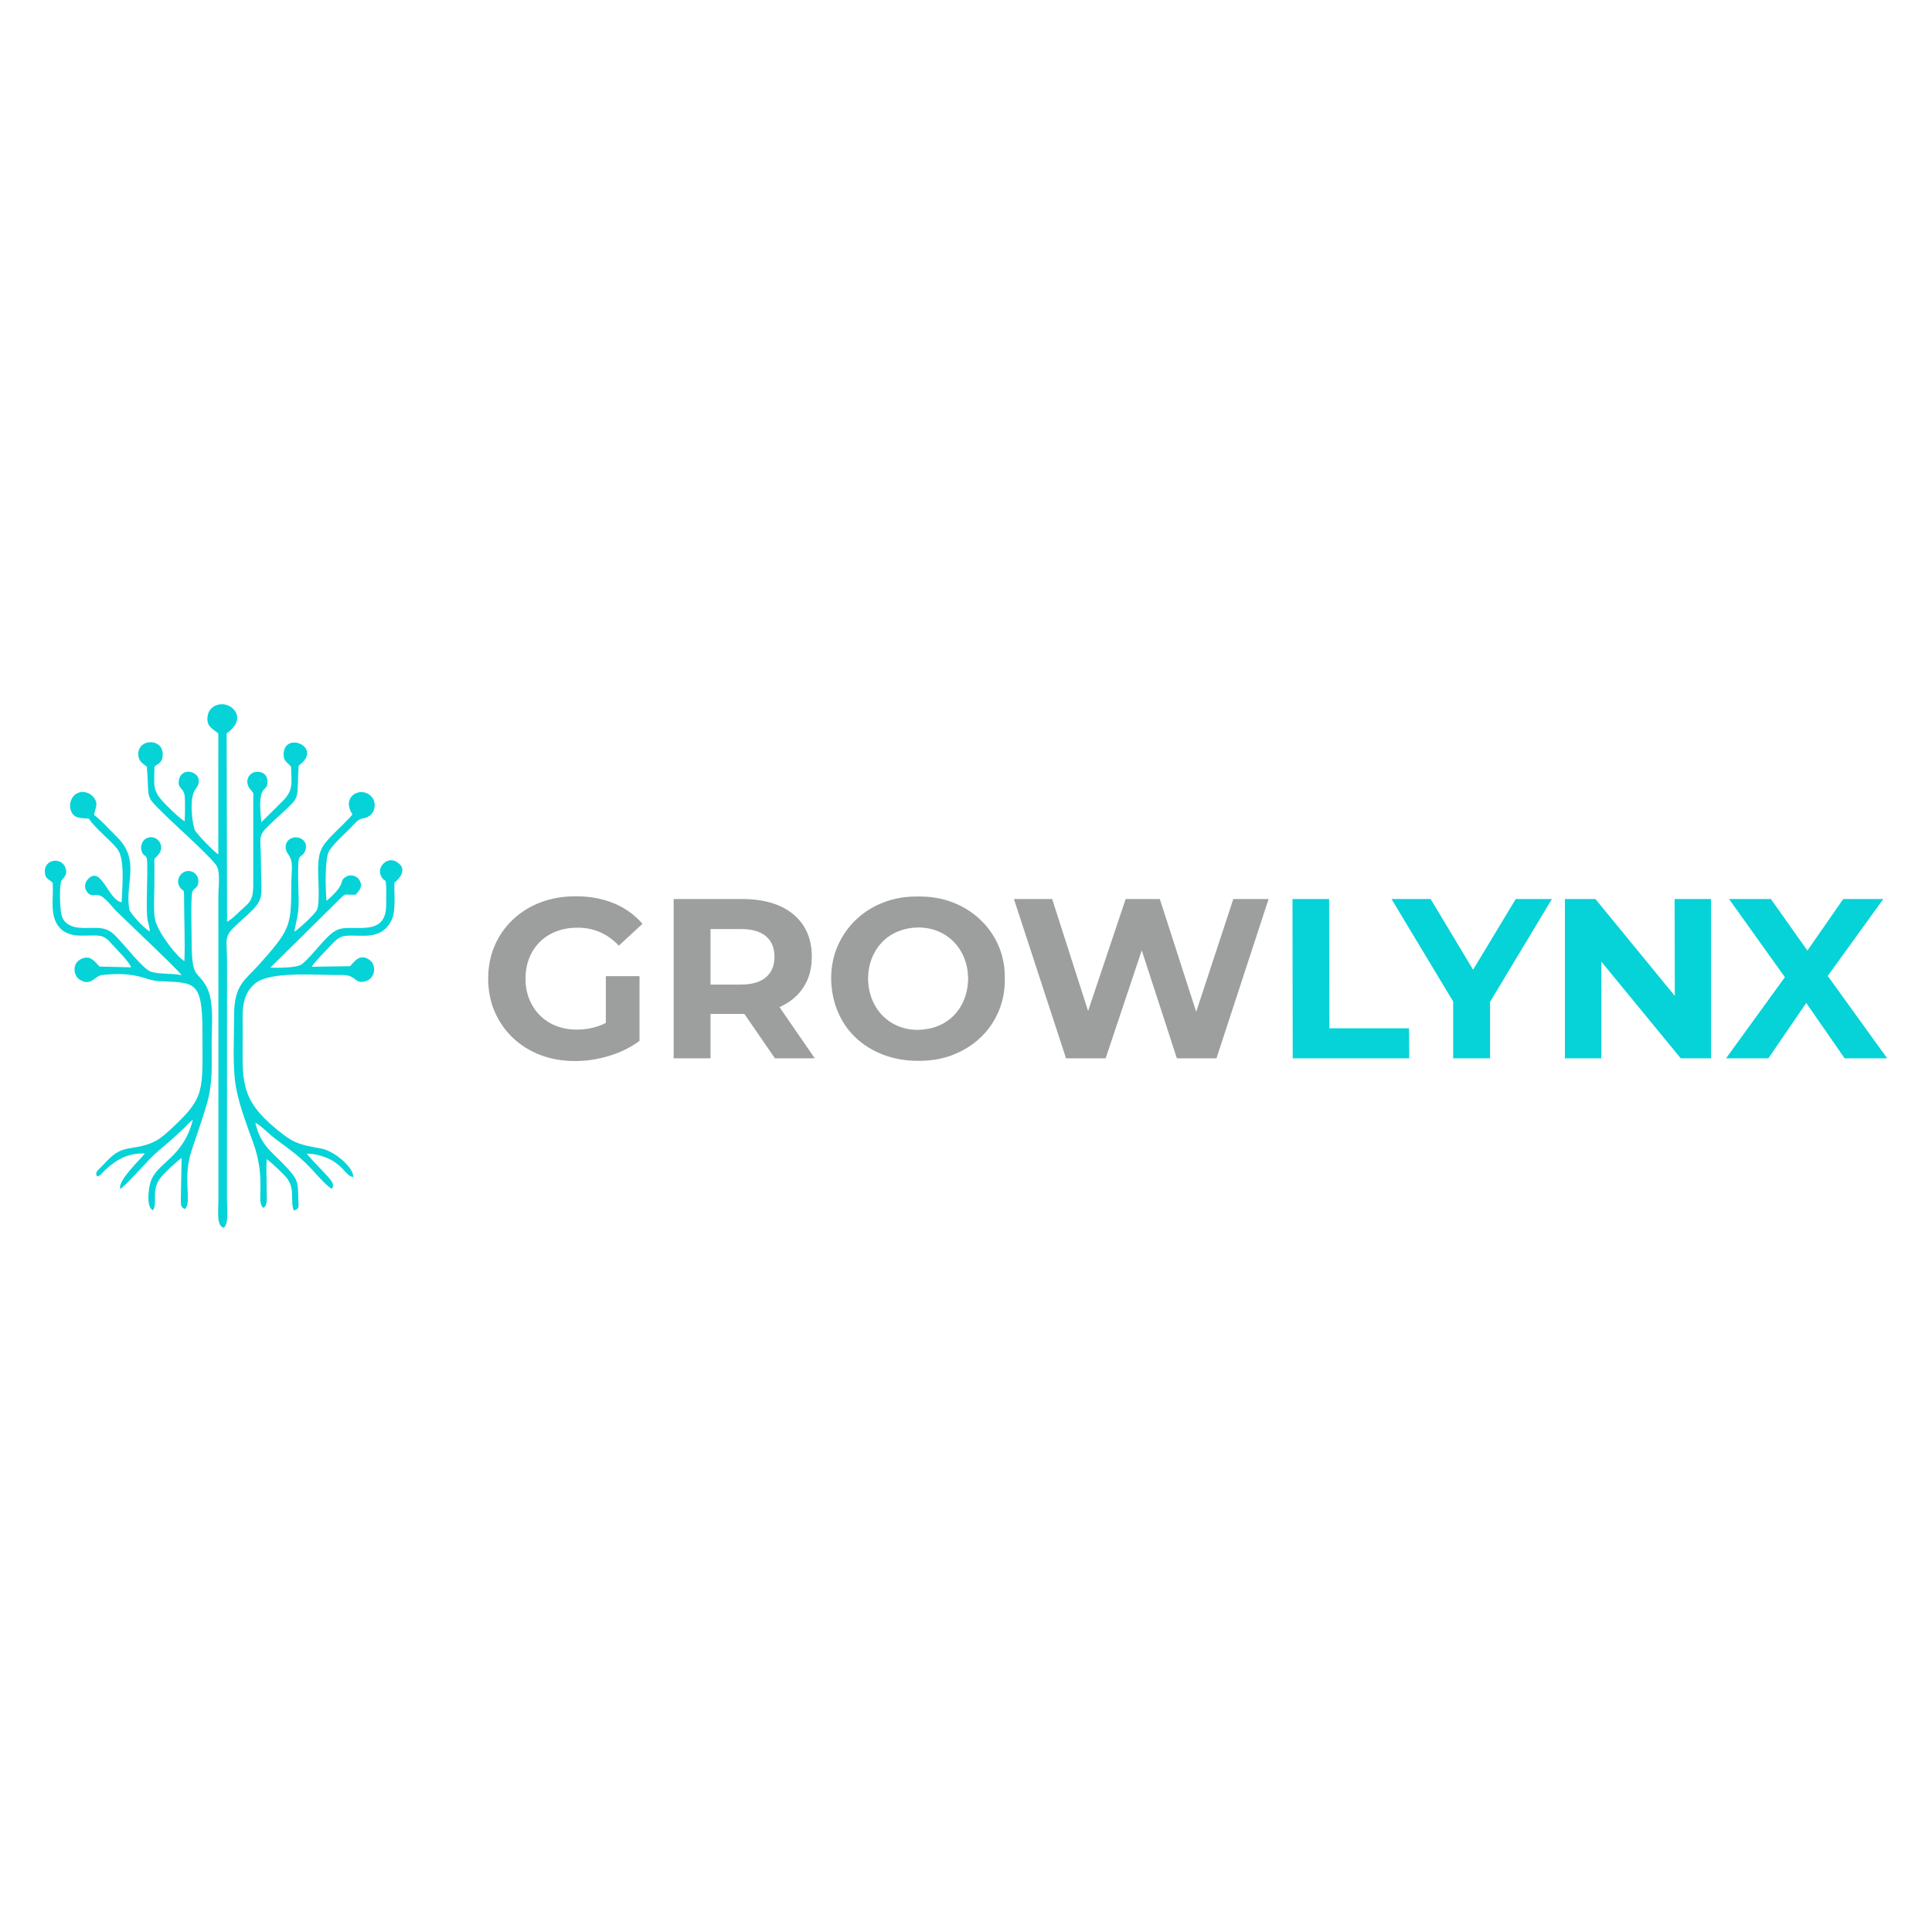 <?xml version="1.0" encoding="UTF-8"?> <svg xmlns="http://www.w3.org/2000/svg" xmlns:xlink="http://www.w3.org/1999/xlink" xmlns:xodm="http://www.corel.com/coreldraw/odm/2003" xml:space="preserve" width="58.154mm" height="58.154mm" version="1.0" style="shape-rendering:geometricPrecision; text-rendering:geometricPrecision; image-rendering:optimizeQuality; fill-rule:evenodd; clip-rule:evenodd" viewBox="0 0 5810.6 5810.6"> <defs> <style type="text/css"> .fil0 {fill:none} .fil1 {fill:#06D3D8} .fil2 {fill:#9D9E9E;fill-rule:nonzero} .fil3 {fill:#06D3D8;fill-rule:nonzero} </style> </defs> <g id="Layer_x0020_1">  <rect class="fil0" width="5810.6" height="5810.6"></rect> <g id="_2032555590816"> <g> <path class="fil1" d="M267.47 2462.2c15.76,26.24 68.15,68.05 85.37,90.93 23.83,31.66 14.55,113.7 12.96,160.43 -40.91,-6.3 -61.93,-115.94 -103.01,-67.34 -7.39,8.74 -9.96,22.83 -1.93,34.83 9.95,14.89 17.66,9.66 34.56,11.24 17.64,1.66 40.01,33.37 52.48,46.21 12.49,12.87 196.32,186.37 198.32,194.44 -26.41,-6.43 -67.22,-1.66 -93.21,-10.96 -24.65,-8.82 -80.79,-83.96 -109.45,-111.04 -26.91,-25.42 -51.48,-19.57 -92.46,-20.04 -36.43,-0.41 -60.2,-12.67 -66.61,-41.19 -4.3,-19.12 -6.59,-89.5 0.54,-101.07 6.97,-11.3 19.6,-16.94 11.63,-39.07 -11.63,-32.26 -63.56,-26.48 -61.82,12.77 0.94,21.11 11.68,21.29 23.57,32.35 2.74,37.17 -5.97,80.57 7.46,113.37 12.19,29.75 36.8,45.67 77.21,45.88 61.17,0.33 65.08,-7.07 96.71,29.03 12.37,14.13 51.41,52.37 54.12,66.32l-94.51 -2.36c-13.73,-13.31 -28.27,-38.04 -57.68,-21.47 -24.96,14.06 -21.38,49.12 -1.71,61.19 34.62,21.25 44.28,-11.81 67.45,-14.33 105.42,-11.48 130.57,16.44 168.4,18.44 108.94,5.79 132.86,-5.78 132.99,153 0.14,175.41 9.8,194.65 -90.1,287.58 -40.3,37.5 -56.68,51.13 -126.71,61.75 -43.65,6.62 -58.24,25.98 -87.69,56.55 -9.75,10.12 -19.51,16 -13.01,27.69 8.64,2.06 15.51,-9.86 25.62,-19.08 33.53,-30.56 67.64,-50.93 118.57,-48.99 -13.95,19.05 -80.28,79.03 -74.3,106.3 11.33,-2.66 78.4,-80.71 104.56,-104.82 18.43,-16.98 39.48,-33.01 57.97,-50.44 12.11,-11.41 17.09,-15.4 27.2,-24.86 10.7,-10.02 17.62,-19.95 29.11,-27.69 -29.32,115.76 -106.92,126.87 -127.01,186.38 -6.13,18.2 -14.21,75.82 6.75,85.99 15.83,-20.46 -7.19,-61.45 24.13,-99.21 13.72,-16.54 45.57,-46.02 62.28,-58.25l-2.4 122.58c0.29,19.4 -0.51,25.14 12.16,31.19 22.28,-20.55 -6.78,-90.66 18.32,-169.57 15.43,-48.5 32.23,-93.28 47.32,-144.96 18.21,-62.42 14.97,-109.06 14.87,-178.05 -0.08,-56.84 8.49,-133.42 -15.8,-176.95 -29.18,-52.27 -44.45,-18.62 -44.39,-143.8 0,-18.05 -3.06,-130.03 2.43,-141.87 5.53,-11.91 17.34,-9.27 17.85,-30.64 0.66,-27.62 -33.41,-42.66 -52.8,-20.17 -7.96,9.23 -11.72,22.7 -3.91,36.1 11.7,20.06 13.7,-1.78 13.73,36.02 0.03,59.13 3.35,132.8 0.96,187.94 -18.15,-8.82 -77.02,-80.71 -87.64,-122.53 -6.26,-24.68 -2.66,-75.99 -2.63,-105.22 0.02,-17.43 0.35,-34.88 0.21,-52.28 -0.31,-38.88 -2.96,-20.76 13.3,-41.97 21.18,-27.64 -9.4,-62.08 -38.38,-46.6 -9.86,5.28 -17.91,19.94 -14.25,34.84 6.13,25.02 16.53,7.25 17.52,37.6 1.55,47.77 -3.25,117.24 -0.35,160.81 1.38,20.74 7.9,29.7 8.18,46.19 -14,-6.33 -59.78,-54.2 -61.84,-67.03 -13.15,-81.81 35.11,-147 -38.43,-218.67 -19.84,-19.33 -46.75,-49.48 -67.24,-64.54 3.22,-21.83 15.12,-33.02 -2.39,-54.21 -9.87,-11.93 -31.91,-21.54 -51.67,-9.3 -12.74,7.9 -24.01,29.38 -15.12,51.82 8.55,21.58 25.99,20.83 53.61,22.83z"></path> <path class="fil1" d="M1060.07 2449.36c-16.53,20.28 -40.66,41.22 -65.13,66.88 -25.72,26.98 -37.59,43.7 -38.28,94.2 -0.39,28.65 6.75,109.47 -4.4,127.93 -8.5,14.07 -52.97,55.11 -66.83,63.77 5.58,-36.88 13.24,-47.13 12.77,-95.34 -0.32,-33.83 -2.97,-80.06 -0.84,-112.49 1.76,-26.59 11.92,-14.98 20.37,-35.26 6.9,-16.56 -0.06,-31.08 -12.8,-37.08 -30.29,-14.25 -60.49,15.95 -38.53,46.61 17.53,24.46 9.84,42.8 9.63,98.12 -0.45,119.33 -3.13,129.68 -99.22,236.81 -38.35,42.76 -72.85,58.71 -72.68,148.09 0.13,65.79 -5.62,157.73 5.64,218.92 10.45,56.79 33.35,114.99 52.42,168.14 39.82,111.05 6.27,178.23 30.37,194.03 14.34,-9.81 8.92,-32.29 9.25,-67.85 0.23,-25.53 -1.49,-53.79 0.2,-78.73 9.27,5.69 52.14,45.67 60.54,56.78 26.52,35.08 8.94,67 21.19,98.01 18.52,-7.27 13.64,-9.25 13.4,-35.81 -0.47,-53.75 -1.87,-60.02 -46.71,-106.22 -33.81,-34.84 -67.78,-56.76 -82.47,-122.46 17.95,9.78 41.45,34.45 60.14,48.63 49.8,37.76 73.96,52.08 116.94,99.71 10.78,11.93 44.41,48.69 52.85,50.17 12.09,-13.6 -6.76,-30.92 -28.74,-54.31 -14.65,-15.6 -34.26,-35.25 -46.28,-50.71 24.49,-1.46 60.61,10.53 78.92,22.07 36.06,22.73 38.42,42.8 59.9,48.44 5.62,-22.68 -50.63,-78.41 -97.82,-86.47 -73.46,-12.55 -87.15,-20.85 -133.66,-59.06 -110.99,-91.15 -100.58,-148.81 -100.23,-283.13 0.18,-66.85 -7.14,-116.39 37.12,-153.62 45.45,-38.23 178.98,-24.7 262.28,-25.81 44.72,-0.6 35.46,31.06 73.9,17.3 25.21,-9.02 29.05,-46.81 9.24,-61.8 -28.45,-21.53 -44.88,1.52 -59.36,17.93l-115.68 1.92c5.17,-11.19 45.91,-51.99 58.51,-65.62 31.48,-34.07 38.65,-27.72 97.43,-27.71 43.82,0.01 65.97,-14.74 81.66,-41.83 17.43,-30.1 9.58,-78.61 11.25,-117.84 0.22,-0.54 49.54,-36.93 5.8,-63.04 -27.36,-16.33 -59.29,15.54 -46.49,42.46 14.43,30.35 17.08,-17.52 15.81,88.95 -1.14,95.68 -94.72,57.61 -141.01,71.21 -34.85,10.24 -71.34,71.01 -111.63,105 -14.41,12.15 -72.74,11.71 -95.8,10.95l209.08 -206.42c19.77,-21.01 15.43,-10.66 48,-13.06 9.78,-12.82 22.86,-23.04 10.99,-43.79 -6.67,-11.68 -25.45,-19.58 -41.05,-9.8 -23.52,14.76 5.75,17.18 -57.84,72.25 -3.71,-32.68 -5.29,-124.07 6.41,-147.47 11.4,-22.81 55.92,-60.37 74.83,-81.59 24.82,-27.88 27.21,-12.04 48.71,-27.22 16.36,-11.55 20.95,-41.44 4.31,-58.22 -32.21,-32.46 -91.65,1.72 -56.39,54.47z"></path> <path class="fil1" d="M656.63 2205.62l-0.04 363.97c-10.26,-5.32 -64.01,-60.06 -70.55,-73.23 -6.39,-12.89 -19.16,-95.93 1.76,-122.45 37.95,-48.11 -42.16,-76.71 -49.9,-26.52 -4.11,26.62 16.16,20.23 17.91,50.51 1.2,20.73 0.56,51.21 -0.47,72.18 -14.93,-8.19 -54.43,-47.02 -66.65,-60.73 -29.47,-33.05 -25.28,-47.66 -24.06,-103.89 12.03,-9.63 26.05,-12.4 24.65,-39.64 -2.34,-45.68 -71.84,-43.98 -73.28,0.1 -0.8,24.17 11.86,28.48 25.63,39.94 8.68,107.73 -8.35,82.38 56,146.48 32.03,31.9 124.79,113.56 151.95,148.88 14.29,18.57 7.13,66.24 7.18,93.56l0.18 910.17c-0.07,38.69 -6.47,79.94 15.33,87.79 16.38,-10.59 10.4,-55.19 10.34,-87.79l0.3 -705.68c0.32,-95.45 -17.4,-76.1 57.43,-144.29 59,-53.76 44.6,-53.95 44.55,-160.44 -0.04,-95.62 -17.65,-73.8 56.94,-143.18 64.59,-60.09 49.79,-39.67 56.35,-148.76 75.98,-53.66 -40.88,-104.94 -45.15,-36.55 -1.46,23.37 12.43,27.27 22.22,39.81 2.06,53.79 5.96,71.47 -24.28,102.51 -21.24,21.8 -43.26,42.66 -64.92,64.16 -14.1,-126.26 19.44,-83.46 18.34,-122.32 -0.45,-15.94 -8.9,-24.94 -21.05,-27.98 -30.68,-7.65 -51.05,24.07 -32.46,49.35 13.13,17.85 11.13,6.3 10.71,38.38l0.08 248.78c0.08,40.4 -5.91,51.57 -27.29,69.97 -13.5,11.61 -37.89,37.51 -51.42,43.51l-1.37 -566.6c63.4,-45.59 17.83,-87.93 -13.2,-87.73 -24.03,0.15 -41,14.99 -44.15,36.39 -4.5,30.43 15.94,38.1 32.36,51.35z"></path> </g> <g> <g> <path class="fil2" d="M1923.43 3130.24c-26,19.62 -56.23,34.68 -90.69,45.17 -34.46,10.5 -68.79,15.75 -103.02,15.75 -37.88,0 -72.67,-6.05 -104.38,-18.15 -31.71,-12.09 -59.33,-29.32 -82.83,-51.68 -23.5,-22.36 -41.76,-48.6 -54.75,-78.72 -13.01,-30.12 -19.51,-63.21 -19.51,-99.25 0,-36.05 6.5,-69.14 19.51,-99.26 13,-30.12 31.37,-56.35 55.09,-78.72 23.73,-22.35 51.57,-39.59 83.51,-51.68 31.94,-12.09 67.08,-18.15 105.41,-18.15 42.44,0 80.65,7.07 114.66,21.23 33.99,14.14 62.63,34.67 85.9,61.6l-71.18 65.71c-17.35,-18.25 -36.28,-31.82 -56.81,-40.73 -20.53,-8.89 -42.89,-13.35 -67.08,-13.35 -23.27,0 -44.49,3.66 -63.66,10.96 -19.16,7.29 -35.7,17.8 -49.63,31.48 -13.92,13.69 -24.64,29.89 -32.16,48.6 -7.53,18.7 -11.3,39.47 -11.3,62.29 0,22.35 3.77,42.89 11.3,61.6 7.52,18.71 18.24,35.02 32.16,48.94 13.93,13.92 30.35,24.53 49.29,31.83 18.93,7.3 39.82,10.95 62.63,10.95 21.9,0 43.23,-3.54 64,-10.61 7.49,-2.55 14.92,-5.76 22.25,-9.57l101.3 53.73zm-101.3 -53.73l0 -140.67 101.3 0 0 194.4 -101.3 -53.73zm416.6 -27.08l-101.74 0.03 0 0 0 133.48 -110.89 0 0 -479.15 204.67 0c66.63,0 118.41,15.4 155.37,46.2 36.97,30.8 55.44,73.35 55.44,127.65 0,35.6 -8.44,66.29 -25.32,92.06 -16.89,25.79 -40.85,45.52 -71.87,59.21l-105.67 20.5zm105.67 -20.5l106.09 154.01 -119.78 0 -91.98 -133.51 105.67 -20.5zm-207.41 -67.76l0 0 90.36 0c34.22,0 59.78,-7.41 76.67,-22.25 16.88,-14.83 25.32,-35.25 25.32,-61.26 0,-26.47 -8.44,-47 -25.32,-61.6 -16.89,-14.61 -42.45,-21.91 -76.67,-21.91l-90.36 0 0 0 0 167.02zm623.58 229.3c-36.97,0 -71.53,-6.05 -103.7,-18.14 -32.17,-12.1 -60.01,-29.33 -83.51,-51.68 -23.49,-22.36 -41.52,-48.72 -54.07,-79.06 -12.55,-30.35 -19.05,-63.08 -19.51,-98.22 0,-35.6 6.5,-68.34 19.51,-98.23 13,-29.89 31.25,-56.12 54.75,-78.72 23.5,-22.59 51.22,-40.04 83.16,-52.37 31.94,-12.32 66.4,-18.24 103.36,-17.8 38.33,-0.45 73.35,5.48 105.06,17.8 31.71,12.33 59.32,29.67 82.83,52.03 23.49,22.36 41.75,48.48 54.75,78.38 13,29.89 19.27,62.86 18.82,98.91 0.45,35.59 -5.83,68.55 -18.82,98.91 -13.01,30.35 -31.26,56.58 -54.75,78.72 -23.51,22.13 -51.12,39.36 -82.83,51.68 -31.71,12.32 -66.74,18.25 -105.06,17.8zm0 -93.08c21.9,-0.46 41.98,-4.34 60.23,-11.64 18.25,-7.3 34.11,-17.8 47.58,-31.48 13.45,-13.69 23.95,-29.9 31.48,-48.61 7.52,-18.7 11.52,-39.47 11.97,-62.28 -0.45,-22.82 -4.45,-43.58 -11.97,-62.29 -7.53,-18.71 -18.04,-34.91 -31.48,-48.6 -13.47,-13.69 -29.33,-24.3 -47.58,-31.83 -18.25,-7.52 -38.33,-11.29 -60.23,-11.29 -20.99,0.46 -40.62,4.34 -58.87,11.64 -18.24,7.29 -34.1,17.8 -47.57,31.48 -13.46,13.69 -23.96,29.78 -31.48,48.26 -7.53,18.47 -11.52,39.35 -11.98,62.63 0.46,22.35 4.45,43 11.98,61.94 7.52,18.94 18.03,35.26 31.48,48.95 13.47,13.69 29.21,24.3 47.23,31.82 18.03,7.53 37.76,11.3 59.21,11.3zm445.59 85.56l-156.74 -479.15 115 0 108.09 336.79 0 0 113 -336.79 102.68 0 109.45 339.29 0 0 111.64 -339.29 106.1 0 -156.75 479.15 -119.1 0 -105.63 -324.65 0 0 -108.61 324.65 -119.11 0z"></path> </g> <path class="fil3" d="M3887.92 3182.95l-0.69 -479.15 110.21 0 0.68 388.79 239.57 0 0.69 90.36 -350.46 0zm482.56 0l0 -170.79 0 0 -185.5 -308.36 117.73 0 127.72 212.69 0 0 128.27 -212.69 108.84 0 -186.19 309.49 0 0 0 169.66 -110.89 0zm336.08 0l0 -479.15 91.72 0 238.78 291.39 0 0 -0.58 -291.39 109.52 0 0 479.15 -91.04 0 -238.89 -290.82 0 0 0 290.82 -109.52 0zm484.62 0l176.95 -243.99 0 0 -168.05 -235.16 125.95 0 109.85 155.12 0 0 107.82 -155.12 120.47 0 -167.11 231.37 0 0 178.74 247.78 -127.99 0 -115.49 -166.51 0 0 -113.82 166.51 -127.32 0z"></path> </g> </g> </g> </svg> 